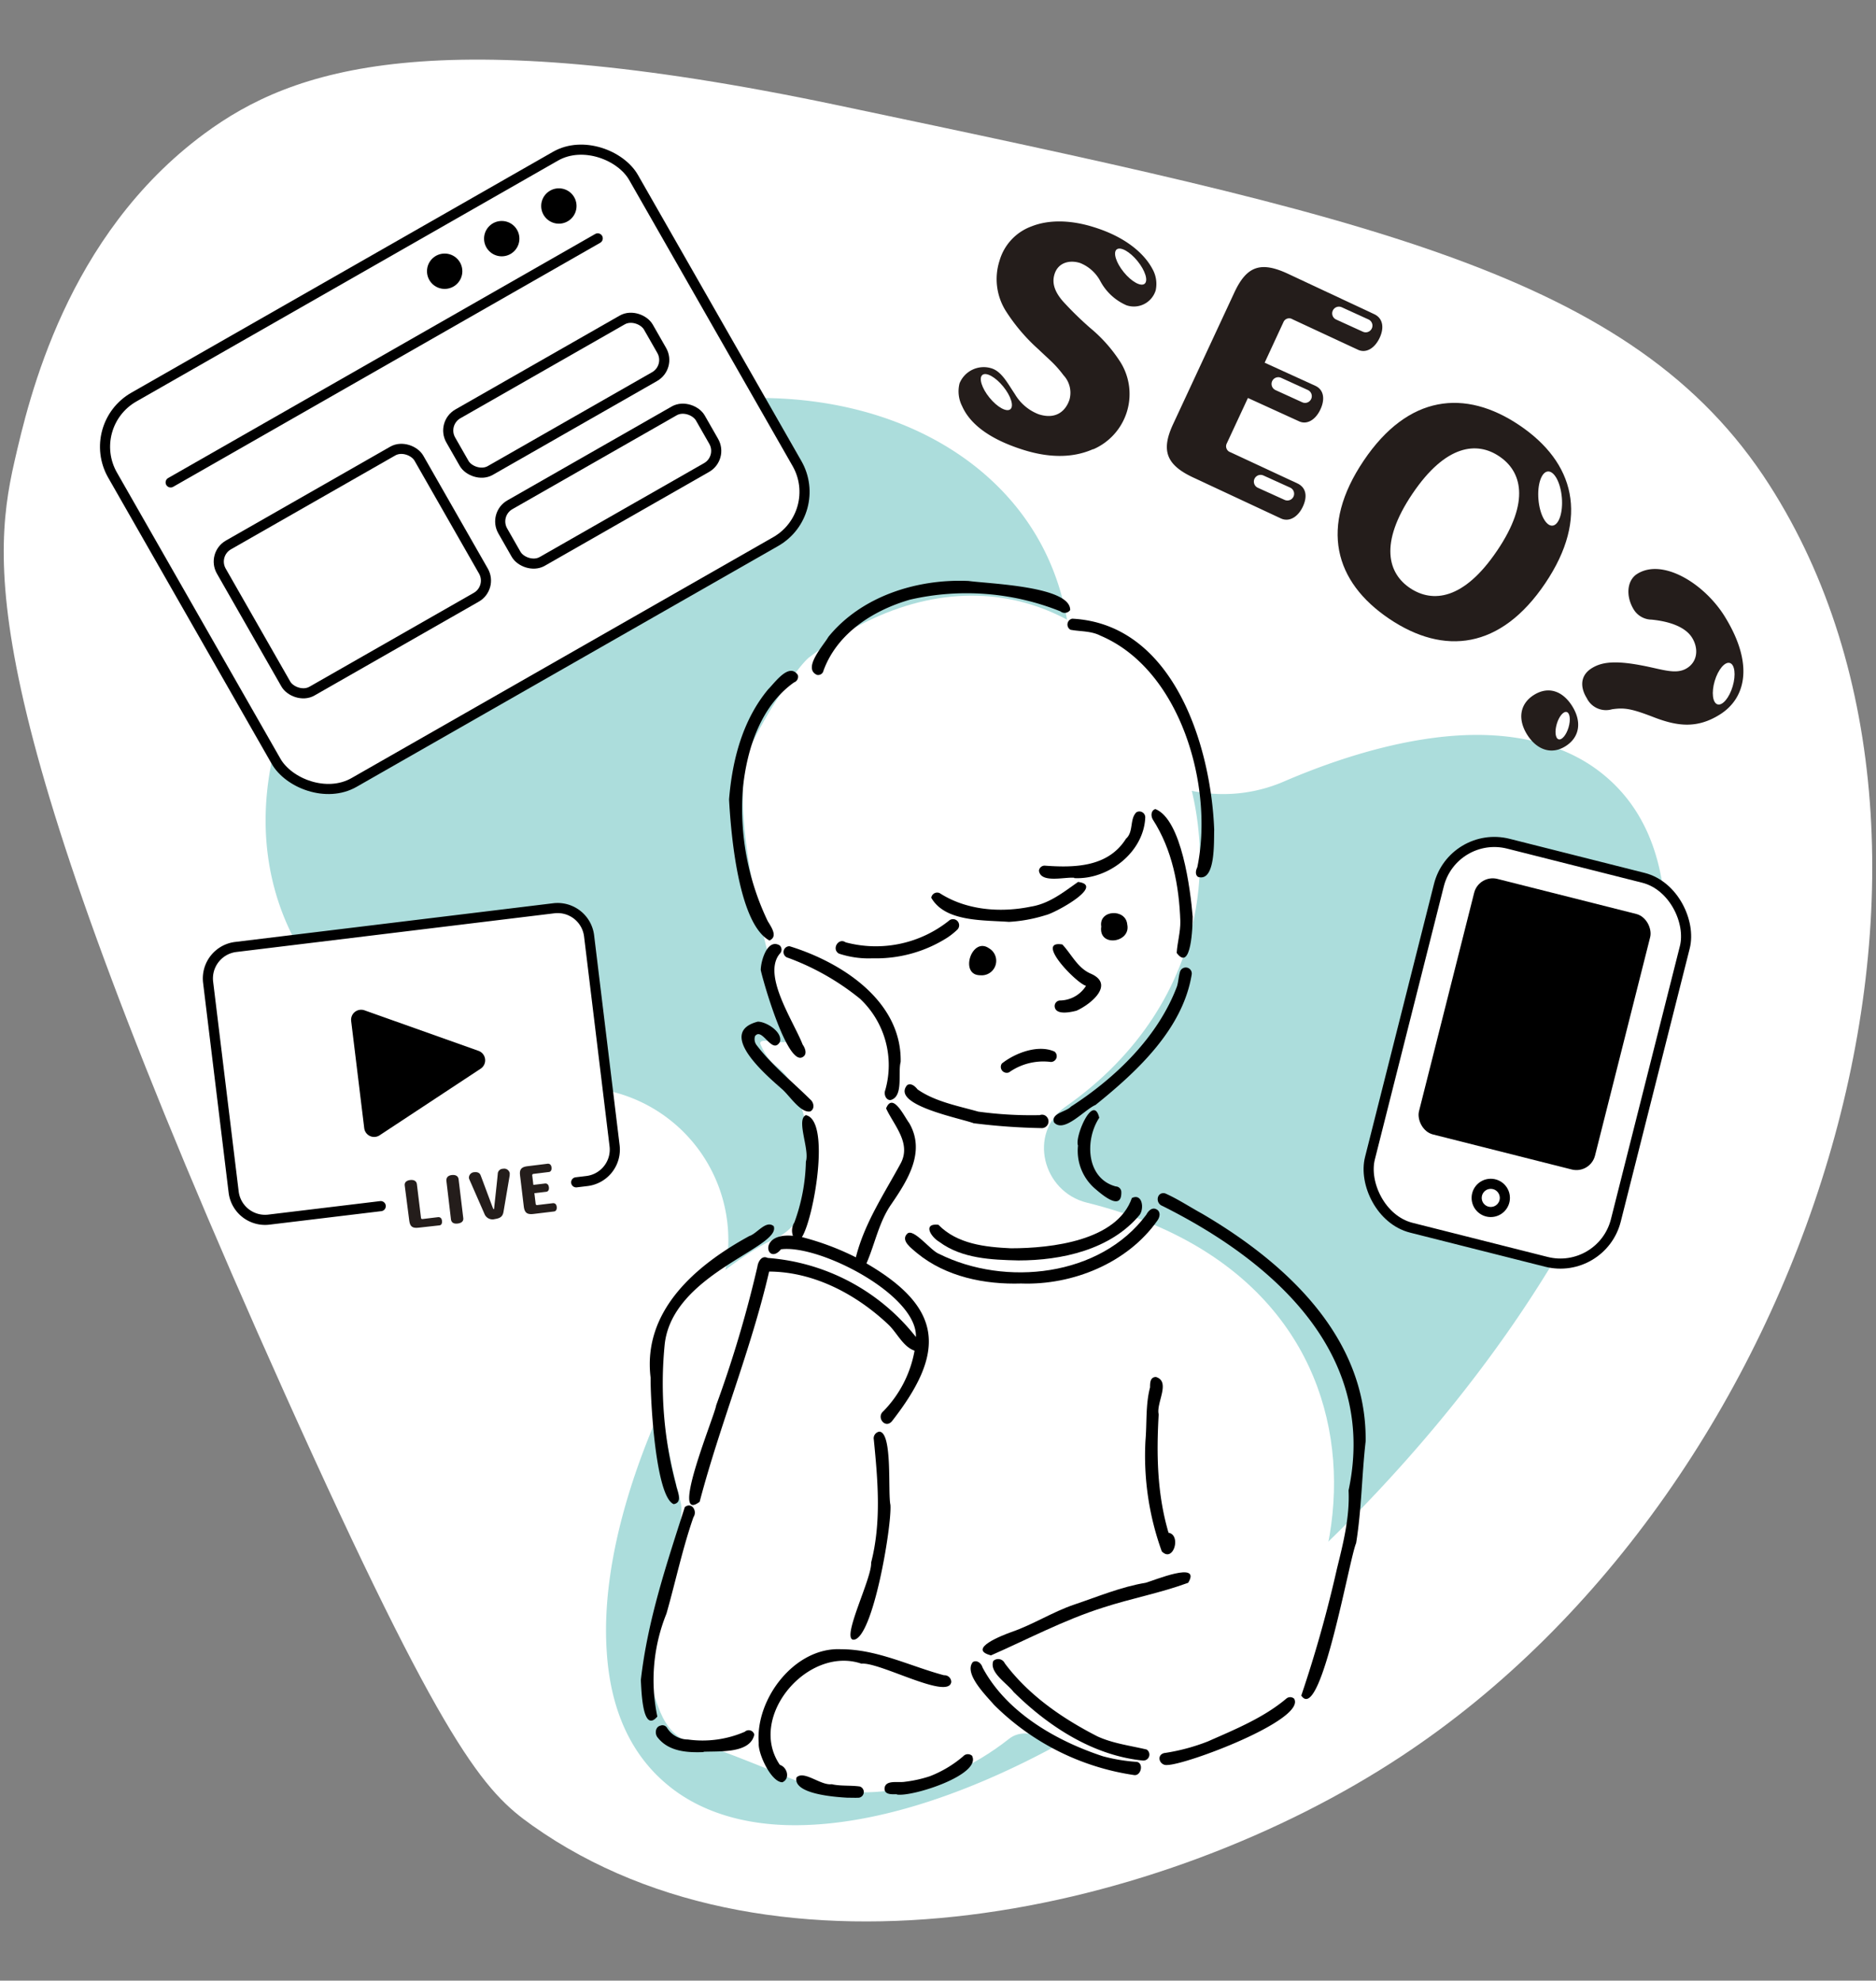 <?xml version="1.0" encoding="UTF-8"?>
<svg xmlns="http://www.w3.org/2000/svg" viewBox="0 0 278.11 293.63">
  <rect x="0" y="0" width="278.11" height="293.63" fill="#808080" stroke="none"/>
  <defs>
    <style>.cls-1,.cls-5,.cls-6,.cls-8{fill:none;}.cls-2,.cls-4,.cls-9{fill:#fff;}.cls-3{fill:#acdddc;}.cls-4,.cls-5,.cls-6,.cls-9{stroke:#000;stroke-width:1.5px;}.cls-4,.cls-5,.cls-6,.cls-8,.cls-9{stroke-miterlimit:10;}.cls-6,.cls-8,.cls-9{stroke-linecap:round;}.cls-7{fill:#241d1b;}.cls-8{stroke:#fff;stroke-width:2px;}</style>
  </defs>
  <g id="レイヤー_2" data-name="レイヤー 2">
    <g id="画像">
      <rect class="cls-1" width="278.11" height="293.63"></rect>
      <path class="cls-2" d="M30.29,19.82C9.82,34.94,4.28,59.11,2.14,68.44c-3.64,15.9-4.77,38.3,40.09,138.19,23.71,52.77,29.61,59,36.68,64,36.38,25.76,93.58,13,128.8-10.24,60.91-40.11,89.81-133.51,54.59-188.5-20.14-31.45-59.49-39.73-138.18-56.3C64.29,3,43.41,10.13,30.29,19.82Z"></path>
      <path class="cls-3" d="M117.83,270.59c-7.65,0-14.18-2.06-18.89-6-5.43-4.49-8.47-11.16-9-19.84-.9-13.63,4.42-31.24,15-49.57a22.67,22.67,0,0,0-19.58-34c-20.29-.07-36.83-9.62-43.14-24.95-4.84-11.72-3.47-25.46,3.86-38.69S65.73,73.23,80.92,66.24A76.4,76.4,0,0,1,112.53,59c20.4,0,37,9.55,43.36,24.94a38,38,0,0,1,2.8,12.38,22.68,22.68,0,0,0,31.62,19.55c10.5-4.52,20.4-6.92,28.64-6.92,7.65,0,14.18,2.06,18.89,6,5.43,4.49,8.47,11.16,9,19.84,1.54,23.27-14.46,56-41.75,85.4C176.72,250.8,142.45,270.59,117.83,270.59Z"></path>
      <path class="cls-2" d="M157.93,164.09c44.52-31.14,6.89-100.67-38-66.62-1.26,1-5.49,6.67-8.44,12.76-4.12,8.47,2.16,31,5.64,43.42.55,2-5.09-.37-4.36,1.25,1.41,3.18,2.73,2.93,4.14,5.08,2.82,4.31,7,19.79-2.4,23.85-3.9,1.69-13.2,8.69-15.55,12.82-3.63,6.4,1.64,24.41,2,26.34.7,4-5.16,25-4.62,26.41,1.45,3.73,1.83,8.88,8.65,9.55,1,.1,11.19,4.26,12.09,4.65,9.23,3.92,21.79,2.63,32.51-5.82,2.93-2.31,7.42,1,10.78,2.66,2.5,1.23,8.78,1.23,10.95.53.32-.11,4-.74,4.29-.9,27.47-15.62,36.34-69.19-14.5-81.78C154.54,176.66,152.39,168,157.93,164.09Z"></path>
      <path d="M135.78,198.21c.24-6.27-14.34-13.75-20-13-2.07,2.52-3.55-2.5,1.77-2a2.32,2.32,0,0,1,.22-2,27.8,27.8,0,0,0,1.7-9c.58-1.82-1.49-6.22,0-6.89,3.74.82,1.15,15.38-.59,18.08a39.74,39.74,0,0,1,8,3c1.26-5.05,4.18-9.39,6.65-13.94,1.59-3-1-5.61-2.17-8.14,1-2.48,2.71,1.25,3.43,2.18,2.46,4.24-.21,8.44-2.64,12-1.86,2.66-2.42,5.86-3.7,8.8,11.49,6.69,11.71,13.26,3.76,23.42-1,1.13-2.31-.6-1.28-1.48a17.15,17.15,0,0,0,4.65-9c-1.73-.6-2.58-2.64-3.89-3.88-4.73-4.46-11-7.82-17.67-7.85-2.69,11.62-7.27,22.62-10.3,34.13-4.53,3.44,2.28-12.88,2.45-14.3a174.26,174.26,0,0,0,6.11-20.54c.1-.76.65-1.75,1.52-1.31A30.89,30.89,0,0,1,135.78,198.21Z"></path>
      <path d="M202.45,213.68c-.57,5-.6,10.09-1.41,15.09-1,2.24-5.24,26.91-8.13,22.6a188.42,188.42,0,0,0,5.29-18.82c.94-3.81,1.91-7.65,1.72-11.6,4.33-20.28-11.09-33.92-27.62-42.18-1.07-.41-.83-2.14.43-1.85,1.88.83,3.63,2,5.46,3C190.53,187.15,202.65,198.18,202.45,213.68Z"></path>
      <path d="M96.45,204.24c-1.21-9.94,6.73-16.68,14.64-21,1.15-.36,2.46-2.41,3.61-1.46,1.17,3.17-15,7-16.16,17.51a58.4,58.4,0,0,0,1.67,20.8c.15.91,1.1,2.64-.33,2.9C97.18,221.92,96.42,207.49,96.45,204.24Z"></path>
      <path d="M180,123c-.06,1.74.23,7.81-2.4,7-.47-.34-.32-1-.11-1.41,2.49-11.86-2.4-29.29-14.35-34.35-1.41-.73-3-.6-4.45-.88a.89.89,0,0,1,.26-1.64C173.86,92.48,179.51,110.35,180,123Z"></path>
      <path d="M143.59,86.13c3,.42,15.11.77,15.06,4.31a1,1,0,0,1-1.45.19,37.4,37.4,0,0,0-22.3-1.73c-5.48,1.58-10.81,5-12.82,10.52a.8.8,0,0,1-1,.62c-2.12-1,1-4.35,1.73-5.63C127.74,88.35,136,85.79,143.59,86.13Z"></path>
      <path d="M108.08,118.52c.47-5.82,2-11.77,5.81-16.34,1-1,3.09-4,4.38-2.12a.89.89,0,0,1-.56,1.11c-4.91,3.48-6.94,9.75-7.56,15.5a38.55,38.55,0,0,0,3.65,19.86c.47.82,1.6,2.3.27,2.9C109.48,136.94,108.36,123.68,108.08,118.52Z"></path>
      <path d="M115.61,261.64c1.15.38,1.53,2.1.37,2.58-1.66,0-3.63-4.26-3.5-5.8-.52-6.56,5.33-14.25,12.19-13.92,5.38,0,10.23,2.51,15.28,3.86a1,1,0,0,1,1.07,1c-.4,2.73-10.63-3-13.31-2.72C119.75,243.93,110.74,254.52,115.61,261.64Z"></path>
      <path d="M151.38,190.28c-5.4.17-11.15-1-15.4-4.48-.75-.67-2.56-1.86-1.48-2.91.94-.86,3.47,2.54,4.71,3,9.84,4.9,23.9,3.38,30.72-5.8.29-.55.83-1.17,1.51-.81s.51,1.17.13,1.68C167.15,187.25,159,190.56,151.38,190.28Z"></path>
      <path d="M151,186.86c-4-.09-8.39-.26-11.75-2.75-1.32-.79-2.47-2.79-.14-2.54,2.79,2.86,6.93,3.31,10.75,3.49,6.06,0,15.74-1.13,17.94-7.46,1.54-.74,1.87,1.56,1.13,2.53C164.62,185.29,157.36,186.86,151,186.86Z"></path>
      <path d="M146.91,245.41c-3.63-.94,1.75-3,3-3.45,3.24-1.11,6.14-3,9.37-4.09,3.48-1.17,6.95-2.63,10.55-3.22,1.22-.33,8.33-3.32,6.31,0-4.13,1.52-8.43,2.31-12.6,3.67C157.79,240.13,152.27,243.06,146.91,245.41Z"></path>
      <path d="M95,249.09c1-8.88,3.83-17.25,6.52-25.66,1-.81,1.91.57,1.28,1.49-1.63,4.68-2.64,9.53-4,14.3a26.26,26.26,0,0,0-1.35,15.26C95.16,257.16,95.09,250.16,95,249.09Z"></path>
      <path d="M132,223.09c.24,3-2.61,20.07-5.51,20-1.78-.23,2.81-9.18,2.65-11.43,1.54-6,1-12.15.4-18.23a1,1,0,0,1,.83-1.19C132.35,212.38,131.6,221.27,132,223.09Z"></path>
      <path d="M176.66,144.5c-1.34,8.1-8.12,14.37-14.25,19.31-1.6.66-4.68,4.25-6.15,2.59-.5-1.37,1.79-1.55,2.5-2.34,6.63-4.28,12.91-10.34,15.73-17.84.2-.67.23-1.39.42-2.07A.89.89,0,0,1,176.66,144.5Z"></path>
      <path d="M133.52,157.43c-.45,1.64.48,5.16-1.52,5.66-.69,0-1-.88-.76-1.49a13.51,13.51,0,0,0-3.73-13.52A37.29,37.29,0,0,0,116.84,142a.87.87,0,0,1,.21-1.72C124.74,142.64,133.7,148.38,133.52,157.43Z"></path>
      <path d="M168.1,263.15a37,37,0,0,1-20.76-10.43c-1.17-1.37-4.48-4.59-3.13-6.31.62-.38,1.27.18,1.45.8,3.54,6.64,10.9,10.88,17.85,13.16a26,26,0,0,0,4.86.82C169.63,261.2,169.21,263.35,168.1,263.15Z"></path>
      <path d="M169.42,261c-7.37-.74-14-5.06-19.16-10.17-1-1.31-3.66-2.9-3-4.6a1.07,1.07,0,0,1,1.69.35c3.54,4.74,8.52,8.17,13.74,10.84,2.31,1.06,4.88,1.37,7.3,1.95A.89.89,0,0,1,169.42,261Z"></path>
      <path d="M173.23,227.23c1.93.33.72,4.53-1,2.76a41.69,41.69,0,0,1-2.42-16.41c.23-2.63,0-5.31.68-7.9,0-.64,0-1.53.87-1.54,2.25.67,0,3.88.41,5.53C171.43,215.61,171.53,221.46,173.23,227.23Z"></path>
      <path d="M149.57,136.67c-3.91-.28-9.45,0-11.51-3.57a.88.88,0,0,1,1.25-.69c3.93,2.54,9,2.93,13.51,2,2.71-.43,4.82-2.13,7-3.66,4.1.53-3.51,4.66-4.8,4.92A22.3,22.3,0,0,1,149.57,136.67Z"></path>
      <path d="M176.81,135.9c0,1.41-.21,8.29-2.37,5.37.1-1.58.57-3.1.54-4.7-.18-5.25-1.19-10.61-4.09-15.09-.3-.52-.28-1.33.39-1.54C175.19,121.5,176.48,131.91,176.81,135.9Z"></path>
      <path d="M154.34,167.24a93.2,93.2,0,0,1-10-.72c-1.9-.73-12.36-2.71-9.85-5.66.61-.34,1.17.19,1.54.65,2.61,1.82,6,2.44,9,3.29a58.07,58.07,0,0,0,9.11.52.92.92,0,0,1,1.07.29A1,1,0,0,1,154.34,167.24Z"></path>
      <path d="M173.05,261.66c-1.12.14-1.69-1.41-.5-1.76a29.56,29.56,0,0,0,6.53-1.74c4-1.77,8.23-3.49,11.6-6.33a.88.88,0,0,1,1.17,0C193.67,254.94,175.92,261.63,173.05,261.66Z"></path>
      <path d="M112.34,151.46c1.28,0,3.7,1.54,3.28,3-1.15,2-2.64-2.28-3.69-.85a1.47,1.47,0,0,0,.27,1.38c2.3,3,5.25,5.36,7.91,8,.55.44.72,1.43,0,1.78-1.47.27-3.13-2.46-4.27-3.39C113.55,159.36,106.16,153.07,112.34,151.46Z"></path>
      <path d="M159.24,130.13c-1.42-.14-5,.86-5.22-1.07a.86.86,0,0,1,.82-.73c4.47.33,9.43.24,12.09-4,1.15-1,.51-2.92,1.54-3.91a.87.87,0,0,1,1.31.76c-.21,5.16-5.49,9.28-10.54,9Z"></path>
      <path d="M129.36,142.07a13.94,13.94,0,0,1-5-.7c-1.12-.67-.06-2.4,1-1.67a17.37,17.37,0,0,0,15.41-3.28.91.91,0,0,1,1.16,1.39,10.46,10.46,0,0,1-1.58,1.25A19.67,19.67,0,0,1,129.36,142.07Z"></path>
      <path d="M112.78,143.82c0-1.38,1-4.75,2.81-3.66a.85.85,0,0,1,0,1.24c-2.63,3.19,2.06,10,3.4,13.46.39.54.72,1.47,0,1.85C116.76,158.08,113.19,145.73,112.78,143.82Z"></path>
      <path d="M161,146.15c-1.39-.34-7.7-6.82-3.51-6.13,1.36,1.45,2.22,3.43,4.15,4.3,3.71,1.57.1,4.56-2.06,5.52-.91.23-3.12.71-3.23-.65a.83.83,0,0,1,.86-.87A4.63,4.63,0,0,0,161,146.15Z"></path>
      <path d="M159.81,169.83c-.53-1.27,2.26-7.83,3.15-4.12-2.17,3.3-1.94,9,2.45,10.18a.84.84,0,0,1,.82.83c.07,3-3,.27-4-.59A7.41,7.41,0,0,1,159.81,169.83Z"></path>
      <path d="M104.28,259.75c-2.41.09-5.11-.08-6.74-2.11-.5-.52-.43-1.63.36-1.81a.79.79,0,0,1,1,.35,3.66,3.66,0,0,0,3.07,1.7,15.73,15.73,0,0,0,8.45-1.15.85.85,0,0,1,1.4.42c-.59,2.84-5.19,2.44-7.5,2.55Z"></path>
      <path d="M132.94,266c-.7,0-1.82.1-1.81-.85.09-1.34,2-.83,3-1a18.69,18.69,0,0,0,3.74-.83,17.09,17.09,0,0,0,4.91-2.94.94.94,0,0,1,1.32-.09c1.46,2.83-8.85,6.12-11.12,5.75Z"></path>
      <path d="M145.31,144.58c-3.13,0-1.26-5.77,1.3-4A2.15,2.15,0,0,1,145.31,144.58Z"></path>
      <path d="M163.25,137.33c-.36-2.47,3.65-2.67,3.86-.28.59,2.74-4.34,3.44-3.85.28Z"></path>
      <path d="M125.61,266.51c-1.79-.1-8.09-.54-7.53-3,1.1-1.11,3.57,1.21,5.2,1,1.38.31,2.8.14,4.19.34a.86.86,0,0,1-.12,1.66C126.77,266.54,126.19,266.51,125.61,266.51Z"></path>
      <path d="M155.64,157.42a8.8,8.8,0,0,0-6.06,1.56.88.88,0,0,1-1.06-1.31c2-1.59,5.41-2.86,7.81-1.77A.86.86,0,0,1,155.64,157.42Z"></path>
      <rect class="cls-4" x="22.95" y="36.68" width="88.95" height="65.8" rx="8.48" transform="translate(-25.64 42.61) rotate(-29.74)"></rect>
      <rect class="cls-5" x="35.37" y="72.18" width="33.74" height="24.96" rx="2.84" transform="translate(-35.12 37.07) rotate(-29.74)"></rect>
      <rect class="cls-5" x="65.59" y="53.75" width="33.74" height="9.67" rx="2.84" transform="translate(-18.2 48.63) rotate(-29.74)"></rect>
      <rect class="cls-5" x="73.3" y="67.24" width="33.74" height="9.67" rx="2.84" transform="translate(-23.88 54.22) rotate(-29.74)"></rect>
      <line class="cls-6" x1="25.3" y1="71.52" x2="88.61" y2="35.34"></line>
      <circle cx="65.92" cy="40.21" r="2.62"></circle>
      <circle cx="74.38" cy="35.38" r="2.62"></circle>
      <circle cx="82.85" cy="30.54" r="2.62"></circle>
      <rect class="cls-4" x="207.64" y="126.7" width="37.6" height="58.72" rx="8.48" transform="translate(45.08 -50.67) rotate(14.17)"></rect>
      <rect x="214.05" y="132.29" width="26.91" height="39.07" rx="2.84" transform="translate(44.08 -51.06) rotate(14.17)"></rect>
      <circle class="cls-5" cx="221" cy="177.59" r="2.09"></circle>
      <path class="cls-7" d="M162.08,66.57c-2.47,1.11-5.88,1.55-10.44.1-5.52-1.75-8-4.18-9-6.44a4.82,4.82,0,0,1-.39-3.4A3.87,3.87,0,0,1,147,54.61c1.51.48,2.38,2.23,3.45,3.81a7,7,0,0,0,3.54,3c2.89.92,4.15-.89,4.56-2.19a3.8,3.8,0,0,0-.89-3.6,16.24,16.24,0,0,0-1.58-1.83c-.63-.62-1.35-1.26-2.12-2a27.39,27.39,0,0,1-4.84-5.68,8.89,8.89,0,0,1-.94-7.48,7.68,7.68,0,0,1,4.74-5.08c2.52-1,5.78-1,9.38.16,4.86,1.54,7.42,4.06,8.52,6.11a4.52,4.52,0,0,1,.51,3.2A3.38,3.38,0,0,1,167,45.26a8,8,0,0,1-3.88-3.58,5.85,5.85,0,0,0-3-2.69c-1.51-.48-3.24-.11-3.79,1.65-.41,1.3,0,2.58,1.22,4a49.28,49.28,0,0,0,4.09,4,21.86,21.86,0,0,1,4.5,5.11,8.93,8.93,0,0,1-4.12,12.88Z"></path>
      <path class="cls-7" d="M189.89,76.86l-13-6.07c-4-1.87-4.79-4-3-7.87L183,43.34c1.82-3.9,3.9-4.63,7.92-2.76l12.81,6c1.28.6,1.51,2,.79,3.52s-2,2.33-3.23,1.74l-9.67-4.5a.92.92,0,0,0-1.36.43l-2.78,6L195,57.2c1.23.57,1.47,1.94.75,3.49s-2,2.33-3.19,1.76L185,59l-3.13,6.73a.93.93,0,0,0,.55,1.32l9.9,4.61c1.28.59,1.55,1.88.83,3.43S191.13,77.43,189.89,76.86Z"></path>
      <path class="cls-7" d="M205.94,91.73c-8.11-5.47-10.4-13.62-3.77-23.45l0,0c6.57-9.75,15-10.69,23.1-5.22s10.4,13.63,3.8,23.42S214.06,97.21,205.94,91.73Zm16-10.09c5-7.39,3.58-11.82.3-14l0,0c-3.24-2.18-7.88-1.82-12.86,5.57s-3.59,11.83-.31,14,7.9,1.79,12.86-5.56Z"></path>
      <path class="cls-7" d="M245.12,106.31c-3.25-1.25-4.29-1.43-6.14-1.16a3.17,3.17,0,0,1-3.75-1.66c-.88-1.41-1.14-3.26.76-4.44,1.38-.85,3.24-1.18,7.27-.42,3.15.58,5.18,1.45,6.82.43s1.72-3,.75-4.54-3.23-2.39-6-2.66a3.15,3.15,0,0,1-2.64-1.51c-1.22-2-1-4.35.55-5.29,3.77-2.33,9.92,1.45,12.95,6.34,4.47,7.24,3,12.22-.76,14.55C251.56,108.05,248.65,107.68,245.12,106.31Zm-18.75,2.56c-1.41-2.28-1.06-4.56,1.07-5.87s4.24-.56,5.65,1.71,1.12,4.57-1,5.91S227.78,111.14,226.37,108.87Z"></path>
      <ellipse class="cls-2" cx="167.61" cy="39.52" rx="1.31" ry="3.28" transform="translate(12.72 114.78) rotate(-39.18)"></ellipse>
      <ellipse class="cls-2" cx="229.81" cy="73.9" rx="1.74" ry="4.03" transform="translate(-5.46 19.83) rotate(-4.88)"></ellipse>
      <ellipse class="cls-2" cx="255.52" cy="101.34" rx="3.2" ry="1.39" transform="translate(85.83 317.6) rotate(-73.51)"></ellipse>
      <ellipse class="cls-2" cx="231.65" cy="107.57" rx="2.11" ry="0.91" transform="translate(62.76 299.17) rotate(-73.51)"></ellipse>
      <ellipse class="cls-2" cx="147.7" cy="58.13" rx="1.31" ry="3.28" transform="translate(-3.51 106.38) rotate(-39.18)"></ellipse>
      <line class="cls-8" x1="198.49" y1="46.46" x2="202.46" y2="48.27"></line>
      <line class="cls-8" x1="189.5" y1="56.92" x2="193.47" y2="58.73"></line>
      <line class="cls-8" x1="186.88" y1="71.4" x2="190.85" y2="73.2"></line>
      <path class="cls-9" d="M56.44,178.81l-16.58,2a4.69,4.69,0,0,1-5.22-4.08l-3.79-31.13a4.7,4.7,0,0,1,4.09-5.21l47.17-5.74a4.7,4.7,0,0,1,5.22,4.09l3.78,31.12A4.7,4.7,0,0,1,87,175.09l-1.58.19"></path>
      <path d="M54,167.28l-1.94-15.91a1.49,1.49,0,0,1,2-1.58l16.88,6a1.49,1.49,0,0,1,.32,2.64l-15,9.89A1.48,1.48,0,0,1,54,167.28Z"></path>
      <path class="cls-7" d="M65.16,181.66,62.1,182c-.94.12-1.32-.14-1.43-1.05L60,175.75c-.06-.45.24-.74.8-.81s.94.15,1,.6l.61,5c0,.14.11.2.25.18l2.32-.28c.3,0,.49.17.54.53S65.45,181.63,65.16,181.66Z"></path>
      <path class="cls-7" d="M67.86,181.39c-.57.07-.92-.12-1-.57L66.17,175c0-.44.25-.74.81-.8s.93.14,1,.59l.7,5.81C68.73,181.05,68.42,181.32,67.86,181.39Z"></path>
      <path class="cls-7" d="M75.56,174.14l0,.11-.91,5.36c-.12.77-.52,1-1.3,1.12a1.28,1.28,0,0,1-1.53-.77l-2.19-5a1.82,1.82,0,0,1-.11-.3.82.82,0,0,1,.79-.88c.56-.06.82.15.94.46.19.47,1.64,4.41,1.88,5l.11,0c.07-.67.5-4.54.56-5.32a.78.78,0,0,1,.77-.65.83.83,0,0,1,1,.69S75.56,174.1,75.56,174.14Z"></path>
      <path class="cls-7" d="M82.15,179.6l-3.07.37c-.94.11-1.31-.18-1.43-1.1l-.55-4.59c-.12-.91.18-1.28,1.12-1.39l3-.37c.3,0,.5.19.54.55s-.09.65-.39.68l-2.27.28a.2.2,0,0,0-.2.23l.17,1.4,1.77-.21c.29,0,.48.18.53.55s-.09.64-.38.68l-1.77.21.19,1.58a.2.2,0,0,0,.25.18l2.33-.28c.3,0,.49.16.54.53S82.44,179.56,82.15,179.6Z"></path>
    </g>
  </g>
</svg>
